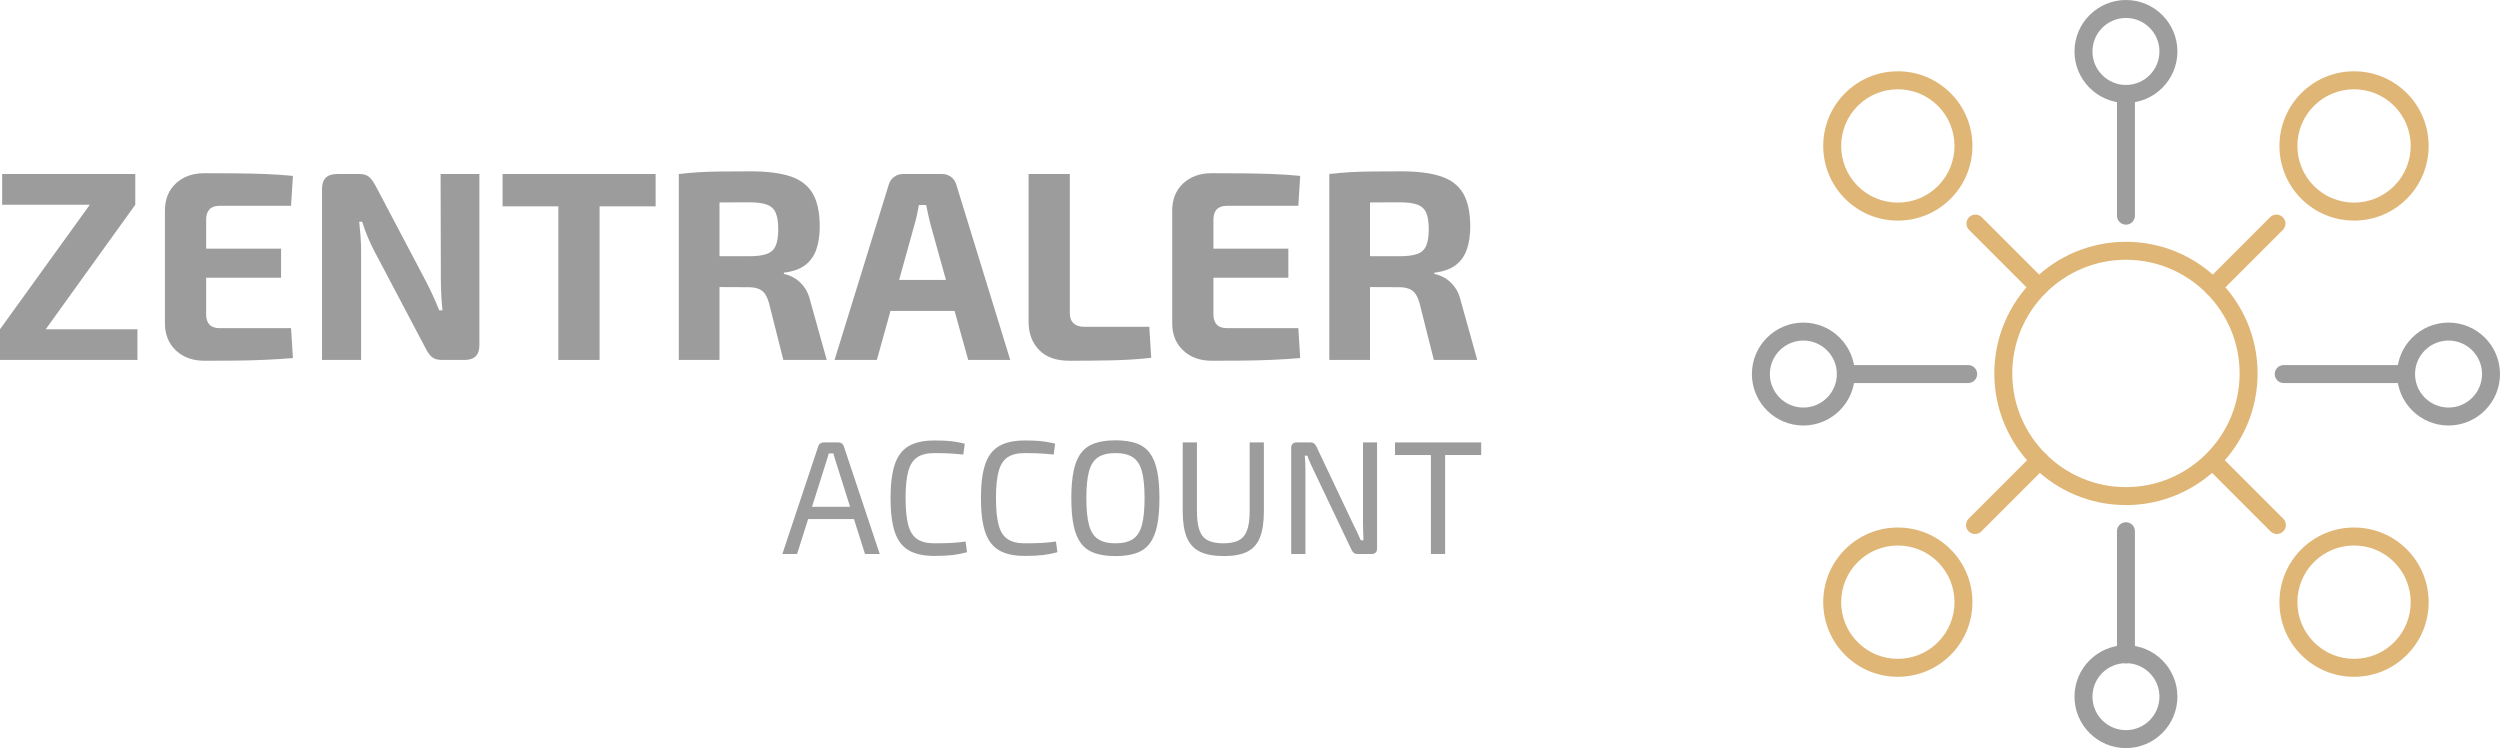 <?xml version="1.0" encoding="UTF-8" standalone="no"?>
<!-- Created with Inkscape (http://www.inkscape.org/) -->

<svg
   version="1.1"
   id="svg1"
   width="278.317"
   height="83.285"
   viewBox="0 0 278.317 83.285"
   xmlns="http://www.w3.org/2000/svg"
   xmlns:svg="http://www.w3.org/2000/svg">
  <defs
     id="defs1" />
  <g
     id="g1"
     transform="translate(13,-14)">
    <g
       id="g1011"
       transform="translate(-105.337,-17.228)">
      <g
         id="g115">
        <path
           class="st3"
           d="m 102.357,53.991 5.04,0.03 -9.99,13.89 -5.07,-0.03 z m 5.28,13.89 v 3.42 h -15.3 v -3.42 z M 107.397,50.6 v 3.42 H 92.577 V 50.6 Z"
           id="path100"
           style="fill:#9d9c9c" />
        <path
           class="st3"
           d="m 115.107,50.511 c 1.12,0 2.25,0.005 3.39,0.015 1.14,0.01 2.26,0.035 3.36,0.075 1.1,0.041 2.13,0.11 3.09,0.21 l -0.21,3.33 h -7.95 c -0.5,0 -0.875,0.13 -1.125,0.39 -0.25,0.26 -0.375,0.64 -0.375,1.14 v 10.56 c 0,0.5 0.125,0.88 0.375,1.14 0.25,0.26 0.625,0.39 1.125,0.39 h 7.95 l 0.21,3.33 c -0.96,0.08 -1.99,0.146 -3.09,0.195 -1.1,0.05 -2.22,0.08 -3.36,0.09 -1.14,0.01 -2.271,0.015 -3.39,0.015 -1.32,0 -2.385,-0.385 -3.195,-1.155 -0.81,-0.77 -1.215,-1.775 -1.215,-3.015 v -12.54 c 0,-1.26 0.405,-2.27 1.215,-3.03 0.81,-0.76 1.875,-1.14 3.195,-1.14 z m -3.87,8.4 h 12.39 v 3.24 h -12.39 z"
           id="path101"
           style="fill:#9d9c9c" />
        <path
           class="st3"
           d="m 145.706,50.6 v 19.05 c 0,1.1 -0.55,1.65 -1.65,1.65 h -2.52 c -0.5,0 -0.88,-0.115 -1.14,-0.345 -0.26,-0.229 -0.5,-0.575 -0.72,-1.035 l -5.73,-10.86 c -0.24,-0.459 -0.476,-0.97 -0.705,-1.53 -0.23,-0.56 -0.425,-1.1 -0.585,-1.62 h -0.33 c 0.06,0.54 0.11,1.085 0.15,1.635 0.04,0.55 0.06,1.095 0.06,1.635 V 71.3 h -4.35 V 52.25 c 0,-1.1 0.56,-1.65 1.68,-1.65 h 2.49 c 0.48,0 0.844,0.116 1.095,0.345 0.25,0.23 0.495,0.575 0.735,1.035 l 5.55,10.53 c 0.24,0.46 0.49,0.97 0.75,1.53 0.26,0.56 0.51,1.14 0.75,1.74 h 0.36 c -0.06,-0.6 -0.105,-1.185 -0.135,-1.755 -0.03,-0.57 -0.045,-1.135 -0.045,-1.695 l -0.03,-11.73 z"
           id="path102"
           style="fill:#9d9c9c" />
        <path
           class="st3"
           d="m 165.326,50.6 v 3.6 h -17.04 v -3.6 z m -6.24,0 v 20.7 h -4.59 V 50.6 Z"
           id="path103"
           style="fill:#9d9c9c" />
        <path
           class="st3"
           d="m 175.885,50.301 c 1.82,0 3.295,0.185 4.425,0.555 1.129,0.37 1.96,1 2.49,1.89 0.53,0.89 0.795,2.125 0.795,3.705 0,0.96 -0.125,1.805 -0.375,2.535 -0.25,0.73 -0.665,1.315 -1.245,1.755 -0.581,0.44 -1.37,0.72 -2.37,0.84 v 0.15 c 0.36,0.06 0.735,0.2 1.125,0.42 0.39,0.22 0.755,0.545 1.095,0.975 0.34,0.43 0.589,1.005 0.75,1.725 l 1.8,6.45 h -4.83 l -1.59,-6.3 c -0.18,-0.68 -0.445,-1.15 -0.795,-1.41 -0.351,-0.26 -0.835,-0.39 -1.455,-0.39 -1.36,0 -2.505,-0.004 -3.435,-0.015 -0.93,-0.01 -1.71,-0.024 -2.34,-0.045 -0.63,-0.02 -1.195,-0.04 -1.695,-0.06 l 0.09,-3.33 h 7.47 c 0.8,0 1.435,-0.085 1.905,-0.255 0.469,-0.169 0.799,-0.475 0.99,-0.915 0.19,-0.439 0.285,-1.05 0.285,-1.83 0,-0.8 -0.095,-1.415 -0.285,-1.845 -0.19,-0.43 -0.521,-0.73 -0.99,-0.9 -0.47,-0.17 -1.105,-0.255 -1.905,-0.255 -1.88,0 -3.47,0.01 -4.77,0.03 -1.3,0.02 -2.19,0.05 -2.67,0.09 l -0.45,-3.27 c 0.84,-0.1 1.63,-0.169 2.37,-0.21 0.74,-0.04 1.55,-0.064 2.43,-0.075 0.88,-0.01 1.939,-0.015 3.18,-0.015 z m -3.449,0.299 v 20.7 h -4.53 V 50.6 Z"
           id="path104"
           style="fill:#9d9c9c" />
        <path
           class="st3"
           d="m 197.215,50.6 c 0.379,0 0.715,0.11 1.005,0.33 0.29,0.22 0.484,0.51 0.585,0.87 l 6,19.5 h -4.68 l -4.23,-15.21 c -0.08,-0.34 -0.16,-0.685 -0.24,-1.035 -0.08,-0.35 -0.15,-0.685 -0.21,-1.005 h -0.81 c -0.06,0.32 -0.125,0.655 -0.195,1.005 -0.07,0.35 -0.155,0.695 -0.255,1.035 l -4.23,15.21 h -4.71 l 6.03,-19.5 c 0.1,-0.36 0.295,-0.65 0.585,-0.87 0.29,-0.22 0.625,-0.33 1.005,-0.33 z m 3.18,11.791 v 3.45 h -10.74 v -3.45 z"
           id="path105"
           style="fill:#9d9c9c" />
        <path
           class="st3"
           d="m 211.436,50.6 v 15.48 c 0,0.5 0.14,0.88 0.42,1.14 0.28,0.26 0.68,0.39 1.2,0.39 h 7.23 l 0.21,3.45 c -1.42,0.161 -2.905,0.255 -4.455,0.285 -1.55,0.03 -3.095,0.045 -4.635,0.045 -1.5,0 -2.635,-0.405 -3.405,-1.215 -0.77,-0.81 -1.155,-1.845 -1.155,-3.105 V 50.6 Z"
           id="path106"
           style="fill:#9d9c9c" />
        <path
           class="st3"
           d="m 227.245,50.511 c 1.12,0 2.25,0.005 3.39,0.015 1.14,0.01 2.26,0.035 3.36,0.075 1.1,0.041 2.13,0.11 3.09,0.21 l -0.21,3.33 h -7.95 c -0.5,0 -0.875,0.13 -1.125,0.39 -0.25,0.26 -0.375,0.64 -0.375,1.14 v 10.56 c 0,0.5 0.125,0.88 0.375,1.14 0.25,0.26 0.625,0.39 1.125,0.39 h 7.95 l 0.21,3.33 c -0.96,0.08 -1.99,0.146 -3.09,0.195 -1.1,0.05 -2.22,0.08 -3.36,0.09 -1.14,0.01 -2.271,0.015 -3.39,0.015 -1.32,0 -2.385,-0.385 -3.195,-1.155 -0.81,-0.77 -1.215,-1.775 -1.215,-3.015 v -12.54 c 0,-1.26 0.405,-2.27 1.215,-3.03 0.81,-0.76 1.875,-1.14 3.195,-1.14 z m -3.87,8.4 h 12.39 v 3.24 h -12.39 z"
           id="path107"
           style="fill:#9d9c9c" />
        <path
           class="st3"
           d="m 248.305,50.301 c 1.82,0 3.295,0.185 4.425,0.555 1.129,0.37 1.96,1 2.49,1.89 0.53,0.89 0.795,2.125 0.795,3.705 0,0.96 -0.125,1.805 -0.375,2.535 -0.25,0.73 -0.665,1.315 -1.245,1.755 -0.581,0.44 -1.37,0.72 -2.37,0.84 v 0.15 c 0.36,0.06 0.735,0.2 1.125,0.42 0.39,0.22 0.755,0.545 1.095,0.975 0.34,0.43 0.589,1.005 0.75,1.725 l 1.8,6.45 h -4.83 l -1.59,-6.3 c -0.18,-0.68 -0.445,-1.15 -0.795,-1.41 -0.351,-0.26 -0.835,-0.39 -1.455,-0.39 -1.36,0 -2.505,-0.004 -3.435,-0.015 -0.93,-0.01 -1.71,-0.024 -2.34,-0.045 -0.63,-0.02 -1.195,-0.04 -1.695,-0.06 l 0.09,-3.33 h 7.47 c 0.8,0 1.435,-0.085 1.905,-0.255 0.469,-0.169 0.799,-0.475 0.99,-0.915 0.19,-0.439 0.285,-1.05 0.285,-1.83 0,-0.8 -0.095,-1.415 -0.285,-1.845 -0.19,-0.43 -0.521,-0.73 -0.99,-0.9 -0.47,-0.17 -1.105,-0.255 -1.905,-0.255 -1.88,0 -3.47,0.01 -4.77,0.03 -1.3,0.02 -2.19,0.05 -2.67,0.09 l -0.45,-3.27 c 0.84,-0.1 1.63,-0.169 2.37,-0.21 0.74,-0.04 1.55,-0.064 2.43,-0.075 0.88,-0.01 1.939,-0.015 3.18,-0.015 z m -3.45,0.299 v 20.7 h -4.53 V 50.6 Z"
           id="path108"
           style="fill:#9d9c9c" />
        <path
           class="st3"
           d="m 185.683,80.481 c 0.144,0 0.27,0.039 0.378,0.117 0.108,0.079 0.18,0.183 0.216,0.315 l 3.996,11.988 h -1.638 l -3.222,-10.188 c -0.048,-0.168 -0.099,-0.339 -0.153,-0.513 -0.054,-0.174 -0.105,-0.339 -0.153,-0.495 h -0.504 c -0.048,0.156 -0.096,0.321 -0.144,0.495 -0.048,0.174 -0.102,0.345 -0.162,0.513 l -3.222,10.188 h -1.638 l 3.996,-11.988 c 0.036,-0.132 0.108,-0.237 0.216,-0.315 0.108,-0.078 0.234,-0.117 0.378,-0.117 z m 2.304,7.164 v 1.368 h -6.3 v -1.368 z"
           id="path109"
           style="fill:#9d9c9c" />
        <path
           class="st3"
           d="m 196.357,80.265 c 0.528,0 0.981,0.012 1.359,0.036 0.378,0.024 0.726,0.063 1.044,0.117 0.318,0.054 0.645,0.123 0.981,0.207 l -0.162,1.206 c -0.36,-0.036 -0.693,-0.066 -0.999,-0.09 -0.306,-0.024 -0.633,-0.042 -0.981,-0.054 -0.348,-0.012 -0.762,-0.018 -1.242,-0.018 -0.804,0 -1.44,0.156 -1.908,0.468 -0.468,0.312 -0.801,0.834 -0.999,1.566 -0.198,0.732 -0.297,1.728 -0.297,2.988 0,1.26 0.099,2.256 0.297,2.988 0.198,0.732 0.531,1.254 0.999,1.566 0.468,0.312 1.104,0.468 1.908,0.468 0.768,0 1.413,-0.015 1.935,-0.045 0.522,-0.03 1.035,-0.081 1.539,-0.153 l 0.162,1.188 c -0.516,0.144 -1.047,0.249 -1.593,0.315 -0.546,0.065 -1.227,0.099 -2.043,0.099 -1.188,0 -2.139,-0.207 -2.853,-0.621 -0.714,-0.414 -1.23,-1.089 -1.548,-2.025 -0.318,-0.936 -0.477,-2.196 -0.477,-3.78 0,-1.584 0.159,-2.844 0.477,-3.78 0.317,-0.936 0.833,-1.611 1.548,-2.025 0.714,-0.414 1.665,-0.621 2.853,-0.621 z"
           id="path110"
           style="fill:#9d9c9c" />
        <path
           class="st3"
           d="m 206.419,80.265 c 0.528,0 0.981,0.012 1.359,0.036 0.378,0.024 0.726,0.063 1.044,0.117 0.318,0.054 0.645,0.123 0.981,0.207 l -0.162,1.206 c -0.36,-0.036 -0.693,-0.066 -0.999,-0.09 -0.306,-0.024 -0.633,-0.042 -0.981,-0.054 -0.348,-0.012 -0.762,-0.018 -1.242,-0.018 -0.804,0 -1.44,0.156 -1.908,0.468 -0.468,0.312 -0.801,0.834 -0.999,1.566 -0.198,0.732 -0.297,1.728 -0.297,2.988 0,1.26 0.099,2.256 0.297,2.988 0.198,0.732 0.531,1.254 0.999,1.566 0.468,0.312 1.104,0.468 1.908,0.468 0.768,0 1.413,-0.015 1.935,-0.045 0.522,-0.03 1.035,-0.081 1.539,-0.153 l 0.162,1.188 c -0.516,0.144 -1.047,0.249 -1.593,0.315 -0.546,0.065 -1.227,0.099 -2.043,0.099 -1.188,0 -2.139,-0.207 -2.853,-0.621 -0.714,-0.414 -1.23,-1.089 -1.548,-2.025 -0.318,-0.936 -0.477,-2.196 -0.477,-3.78 0,-1.584 0.159,-2.844 0.477,-3.78 0.317,-0.936 0.833,-1.611 1.548,-2.025 0.714,-0.414 1.665,-0.621 2.853,-0.621 z"
           id="path111"
           style="fill:#9d9c9c" />
        <path
           class="st3"
           d="m 216.517,80.247 c 0.9,0 1.665,0.108 2.295,0.324 0.63,0.216 1.134,0.573 1.512,1.071 0.378,0.498 0.654,1.161 0.828,1.989 0.174,0.828 0.261,1.848 0.261,3.06 0,1.212 -0.087,2.232 -0.261,3.06 -0.174,0.828 -0.45,1.491 -0.828,1.989 -0.378,0.498 -0.882,0.855 -1.512,1.071 -0.63,0.216 -1.395,0.324 -2.295,0.324 -0.9,0 -1.665,-0.108 -2.295,-0.324 -0.63,-0.216 -1.137,-0.573 -1.521,-1.071 -0.384,-0.498 -0.663,-1.161 -0.837,-1.989 -0.174,-0.828 -0.261,-1.848 -0.261,-3.06 0,-1.212 0.087,-2.232 0.261,-3.06 0.174,-0.828 0.453,-1.491 0.837,-1.989 0.384,-0.498 0.891,-0.855 1.521,-1.071 0.63,-0.216 1.395,-0.324 2.295,-0.324 z m 0,1.422 c -0.816,0 -1.461,0.156 -1.935,0.468 -0.474,0.312 -0.81,0.831 -1.008,1.557 -0.198,0.726 -0.297,1.725 -0.297,2.997 0,1.26 0.099,2.256 0.297,2.988 0.198,0.732 0.534,1.254 1.008,1.566 0.474,0.312 1.119,0.468 1.935,0.468 0.816,0 1.46,-0.156 1.935,-0.468 0.475,-0.312 0.81,-0.834 1.008,-1.566 0.198,-0.731 0.297,-1.728 0.297,-2.988 0,-1.272 -0.099,-2.271 -0.297,-2.997 -0.198,-0.726 -0.534,-1.245 -1.008,-1.557 -0.474,-0.312 -1.119,-0.468 -1.935,-0.468 z"
           id="path112"
           style="fill:#9d9c9c" />
        <path
           class="st3"
           d="m 233.041,80.481 v 7.668 c 0,1.2 -0.144,2.166 -0.432,2.898 -0.288,0.732 -0.756,1.263 -1.404,1.593 -0.648,0.33 -1.518,0.495 -2.61,0.495 -1.116,0 -2.01,-0.165 -2.682,-0.495 -0.672,-0.33 -1.158,-0.861 -1.458,-1.593 -0.3,-0.732 -0.45,-1.698 -0.45,-2.898 v -7.668 h 1.584 v 7.668 c 0,0.888 0.093,1.593 0.279,2.115 0.186,0.522 0.495,0.895 0.927,1.116 0.432,0.222 1.008,0.333 1.728,0.333 0.72,0 1.293,-0.111 1.719,-0.333 0.426,-0.222 0.735,-0.594 0.927,-1.116 0.192,-0.522 0.288,-1.227 0.288,-2.115 v -7.668 z"
           id="path113"
           style="fill:#9d9c9c" />
        <path
           class="st3"
           d="m 245.641,80.481 v 11.79 c 0,0.42 -0.204,0.63 -0.612,0.63 h -1.548 c -0.18,0 -0.324,-0.042 -0.432,-0.126 -0.108,-0.084 -0.198,-0.21 -0.27,-0.378 l -4.194,-8.802 c -0.108,-0.24 -0.234,-0.51 -0.378,-0.81 -0.144,-0.3 -0.252,-0.576 -0.324,-0.828 h -0.288 c 0.024,0.264 0.042,0.534 0.054,0.81 0.012,0.276 0.018,0.552 0.018,0.828 v 9.306 h -1.584 v -11.79 c 0,-0.42 0.21,-0.63 0.63,-0.63 h 1.494 c 0.18,0 0.324,0.042 0.432,0.126 0.108,0.084 0.198,0.21 0.27,0.378 l 4.068,8.586 c 0.132,0.252 0.273,0.537 0.423,0.855 0.15,0.318 0.291,0.633 0.423,0.945 h 0.306 c -0.012,-0.324 -0.024,-0.642 -0.036,-0.954 -0.012,-0.312 -0.018,-0.624 -0.018,-0.936 v -9 z"
           id="path114"
           style="fill:#9d9c9c" />
        <path
           class="st3"
           d="m 257.232,80.481 v 1.404 h -9.594 v -1.404 z m -4.013,0 v 12.42 h -1.584 v -12.42 z"
           id="path115"
           style="fill:#9d9c9c" />
      </g>
      <path
         class="st0"
         d="m 329.012,87.457 c -8.081,0 -14.655,-6.574 -14.655,-14.655 0,-8.081 6.574,-14.655 14.655,-14.655 8.081,0 14.655,6.574 14.655,14.655 0,8.081 -6.574,14.655 -14.655,14.655 z m 0,-27.31 c -6.978,0 -12.655,5.677 -12.655,12.655 0,6.978 5.677,12.655 12.655,12.655 6.978,0 12.655,-5.677 12.655,-12.655 0,-6.978 -5.677,-12.655 -12.655,-12.655 z"
         id="path965"
         style="fill:#dfb676" />
      <path
         class="st1"
         d="m 329.012,42.686 c -3.159,0 -5.729,-2.57 -5.729,-5.729 0,-3.159 2.57,-5.729 5.729,-5.729 3.159,0 5.729,2.57 5.729,5.729 0,3.159 -2.57,5.729 -5.729,5.729 z m 0,-9.459 c -2.056,0 -3.729,1.673 -3.729,3.729 0,2.056 1.673,3.729 3.729,3.729 2.056,0 3.729,-1.673 3.729,-3.729 0,-2.056 -1.673,-3.729 -3.729,-3.729 z"
         id="path966"
         style="fill:#9d9d9d" />
      <path
         class="st1"
         d="m 329.012,114.513 c -3.159,0 -5.729,-2.57 -5.729,-5.729 0,-3.159 2.57,-5.729 5.729,-5.729 3.159,0 5.729,2.57 5.729,5.729 0,3.159 -2.57,5.729 -5.729,5.729 z m 0,-9.459 c -2.056,0 -3.729,1.673 -3.729,3.729 0,2.056 1.673,3.729 3.729,3.729 2.056,0 3.729,-1.673 3.729,-3.729 0,-2.056 -1.673,-3.729 -3.729,-3.729 z"
         id="path967"
         style="fill:#9d9d9d" />
      <path
         class="st1"
         d="m 364.925,78.599 c -3.159,0 -5.729,-2.57 -5.729,-5.729 0,-3.159 2.57,-5.729 5.729,-5.729 3.159,0 5.729,2.57 5.729,5.729 0,3.159 -2.57,5.729 -5.729,5.729 z m 0,-9.458 c -2.057,0 -3.729,1.673 -3.729,3.729 0,2.056 1.673,3.729 3.729,3.729 2.056,0 3.729,-1.673 3.729,-3.729 0,-2.056 -1.673,-3.729 -3.729,-3.729 z"
         id="path968"
         style="fill:#9d9d9d" />
      <path
         class="st0"
         d="m 354.406,55.786 c -2.22,0 -4.307,-0.864 -5.876,-2.434 -3.24,-3.24 -3.24,-8.513 0,-11.753 1.57,-1.57 3.657,-2.434 5.876,-2.434 2.219,0 4.307,0.864 5.876,2.434 3.24,3.24 3.24,8.513 0,11.753 -1.57,1.57 -3.657,2.434 -5.876,2.434 z m 0,-14.618 c -1.616,0 -3.232,0.615 -4.462,1.845 -2.46,2.46 -2.46,6.464 0,8.925 2.461,2.46 6.464,2.46 8.925,0 2.46,-2.46 2.46,-6.464 0,-8.925 -1.23,-1.23 -2.846,-1.845 -4.462,-1.845 z"
         id="path969"
         style="fill:#dfb676" />
      <path
         class="st0"
         d="m 354.406,106.575 c -2.22,0 -4.307,-0.864 -5.876,-2.434 -3.24,-3.24 -3.24,-8.512 0,-11.752 1.57,-1.57 3.657,-2.434 5.876,-2.434 2.219,0 4.307,0.864 5.876,2.434 3.24,3.24 3.24,8.512 0,11.752 -1.57,1.57 -3.657,2.434 -5.876,2.434 z m 0,-14.618 c -1.616,0 -3.232,0.615 -4.462,1.845 -2.46,2.46 -2.46,6.464 0,8.924 1.192,1.192 2.777,1.848 4.462,1.848 1.685,0 3.271,-0.656 4.462,-1.848 2.46,-2.46 2.46,-6.464 0,-8.924 -1.23,-1.23 -2.846,-1.845 -4.462,-1.845 z"
         id="path970"
         style="fill:#dfb676" />
      <path
         class="st1"
         d="m 329.012,56.239 c -0.552,0 -1,-0.448 -1,-1 V 41.686 c 0,-0.552 0.448,-1 1,-1 0.552,0 1,0.448 1,1 v 13.553 c 0,0.552 -0.448,1 -1,1 z"
         id="path971"
         style="fill:#9d9d9d" />
      <path
         class="st1"
         d="m 329.012,105.078 c -0.552,0 -1,-0.448 -1,-1 V 90.366 c 0,-0.552 0.448,-1 1,-1 0.552,0 1,0.448 1,1 v 13.712 c 0,0.552 -0.448,1 -1,1 z"
         id="path972"
         style="fill:#9d9d9d" />
      <path
         class="st1"
         d="m 360.196,73.87 h -13.621 c -0.552,0 -1,-0.448 -1,-1 0,-0.552 0.448,-1 1,-1 h 13.621 c 0.552,0 1,0.448 1,1 0,0.552 -0.448,1 -1,1 z"
         id="path973"
         style="fill:#9d9d9d" />
      <path
         class="st0"
         d="m 338.703,64.183 c -0.256,0 -0.512,-0.098 -0.707,-0.293 -0.391,-0.391 -0.391,-1.023 0,-1.414 l 7.066,-7.066 c 0.391,-0.391 1.023,-0.391 1.414,0 0.391,0.391 0.391,1.023 0,1.414 l -7.066,7.066 c -0.195,0.195 -0.451,0.293 -0.707,0.293 z"
         id="path974"
         style="fill:#dfb676" />
      <path
         class="st0"
         d="m 345.815,90.678 c -0.256,0 -0.512,-0.098 -0.707,-0.293 l -7.112,-7.112 c -0.391,-0.391 -0.391,-1.023 0,-1.414 0.391,-0.391 1.023,-0.391 1.414,0 l 7.112,7.112 c 0.391,0.391 0.391,1.023 0,1.414 -0.195,0.195 -0.451,0.293 -0.707,0.293 z"
         id="path975"
         style="fill:#dfb676" />
      <path
         class="st1"
         d="m 293.099,78.599 c -3.159,0 -5.729,-2.57 -5.729,-5.729 0,-3.159 2.57,-5.729 5.729,-5.729 3.159,0 5.729,2.57 5.729,5.729 0,3.159 -2.57,5.729 -5.729,5.729 z m 0,-9.458 c -2.057,0 -3.729,1.673 -3.729,3.729 0,2.056 1.673,3.729 3.729,3.729 2.056,0 3.729,-1.673 3.729,-3.729 0,-2.056 -1.673,-3.729 -3.729,-3.729 z"
         id="path976"
         style="fill:#9d9d9d" />
      <path
         class="st0"
         d="m 303.617,55.786 c -2.22,0 -4.307,-0.864 -5.876,-2.434 -3.24,-3.24 -3.24,-8.513 0,-11.753 1.57,-1.57 3.657,-2.434 5.876,-2.434 2.219,0 4.307,0.864 5.876,2.434 3.24,3.24 3.24,8.513 0,11.753 -1.57,1.57 -3.657,2.434 -5.876,2.434 z m 0,-14.618 c -1.616,0 -3.232,0.615 -4.462,1.845 -2.46,2.46 -2.46,6.464 0,8.925 2.461,2.46 6.464,2.46 8.925,0 2.46,-2.46 2.46,-6.464 0,-8.925 -1.23,-1.23 -2.846,-1.845 -4.462,-1.845 z"
         id="path977"
         style="fill:#dfb676" />
      <path
         class="st0"
         d="m 303.617,106.575 c -2.22,0 -4.307,-0.864 -5.876,-2.434 -3.24,-3.24 -3.24,-8.512 0,-11.752 1.57,-1.57 3.657,-2.434 5.876,-2.434 2.219,0 4.307,0.864 5.876,2.434 3.24,3.24 3.24,8.512 0,11.752 -1.57,1.57 -3.657,2.434 -5.876,2.434 z m 0,-14.618 c -1.616,0 -3.232,0.615 -4.462,1.845 -2.46,2.46 -2.46,6.464 0,8.924 1.192,1.192 2.777,1.848 4.462,1.848 1.685,0 3.271,-0.656 4.462,-1.848 2.46,-2.46 2.46,-6.464 0,-8.924 -1.23,-1.23 -2.846,-1.845 -4.462,-1.845 z"
         id="path978"
         style="fill:#dfb676" />
      <path
         class="st1"
         d="m 311.449,73.87 h -13.621 c -0.552,0 -1,-0.448 -1,-1 0,-0.552 0.448,-1 1,-1 h 13.621 c 0.552,0 1,0.448 1,1 0,0.552 -0.448,1 -1,1 z"
         id="path979"
         style="fill:#9d9d9d" />
      <path
         class="st0"
         d="m 319.321,64.183 c -0.256,0 -0.512,-0.098 -0.707,-0.293 l -7.066,-7.066 c -0.391,-0.391 -0.391,-1.023 0,-1.414 0.391,-0.391 1.023,-0.391 1.414,0 l 7.066,7.066 c 0.391,0.391 0.391,1.023 0,1.414 -0.195,0.195 -0.451,0.293 -0.707,0.293 z"
         id="path980"
         style="fill:#dfb676" />
      <path
         class="st0"
         d="m 312.208,90.678 c -0.256,0 -0.512,-0.098 -0.707,-0.293 -0.391,-0.391 -0.391,-1.023 0,-1.414 l 7.198,-7.198 c 0.391,-0.391 1.023,-0.391 1.414,0 0.391,0.391 0.391,1.023 0,1.414 l -7.198,7.198 c -0.195,0.195 -0.451,0.293 -0.707,0.293 z"
         id="path981"
         style="fill:#dfb676" />
    </g>
  </g>
</svg>
